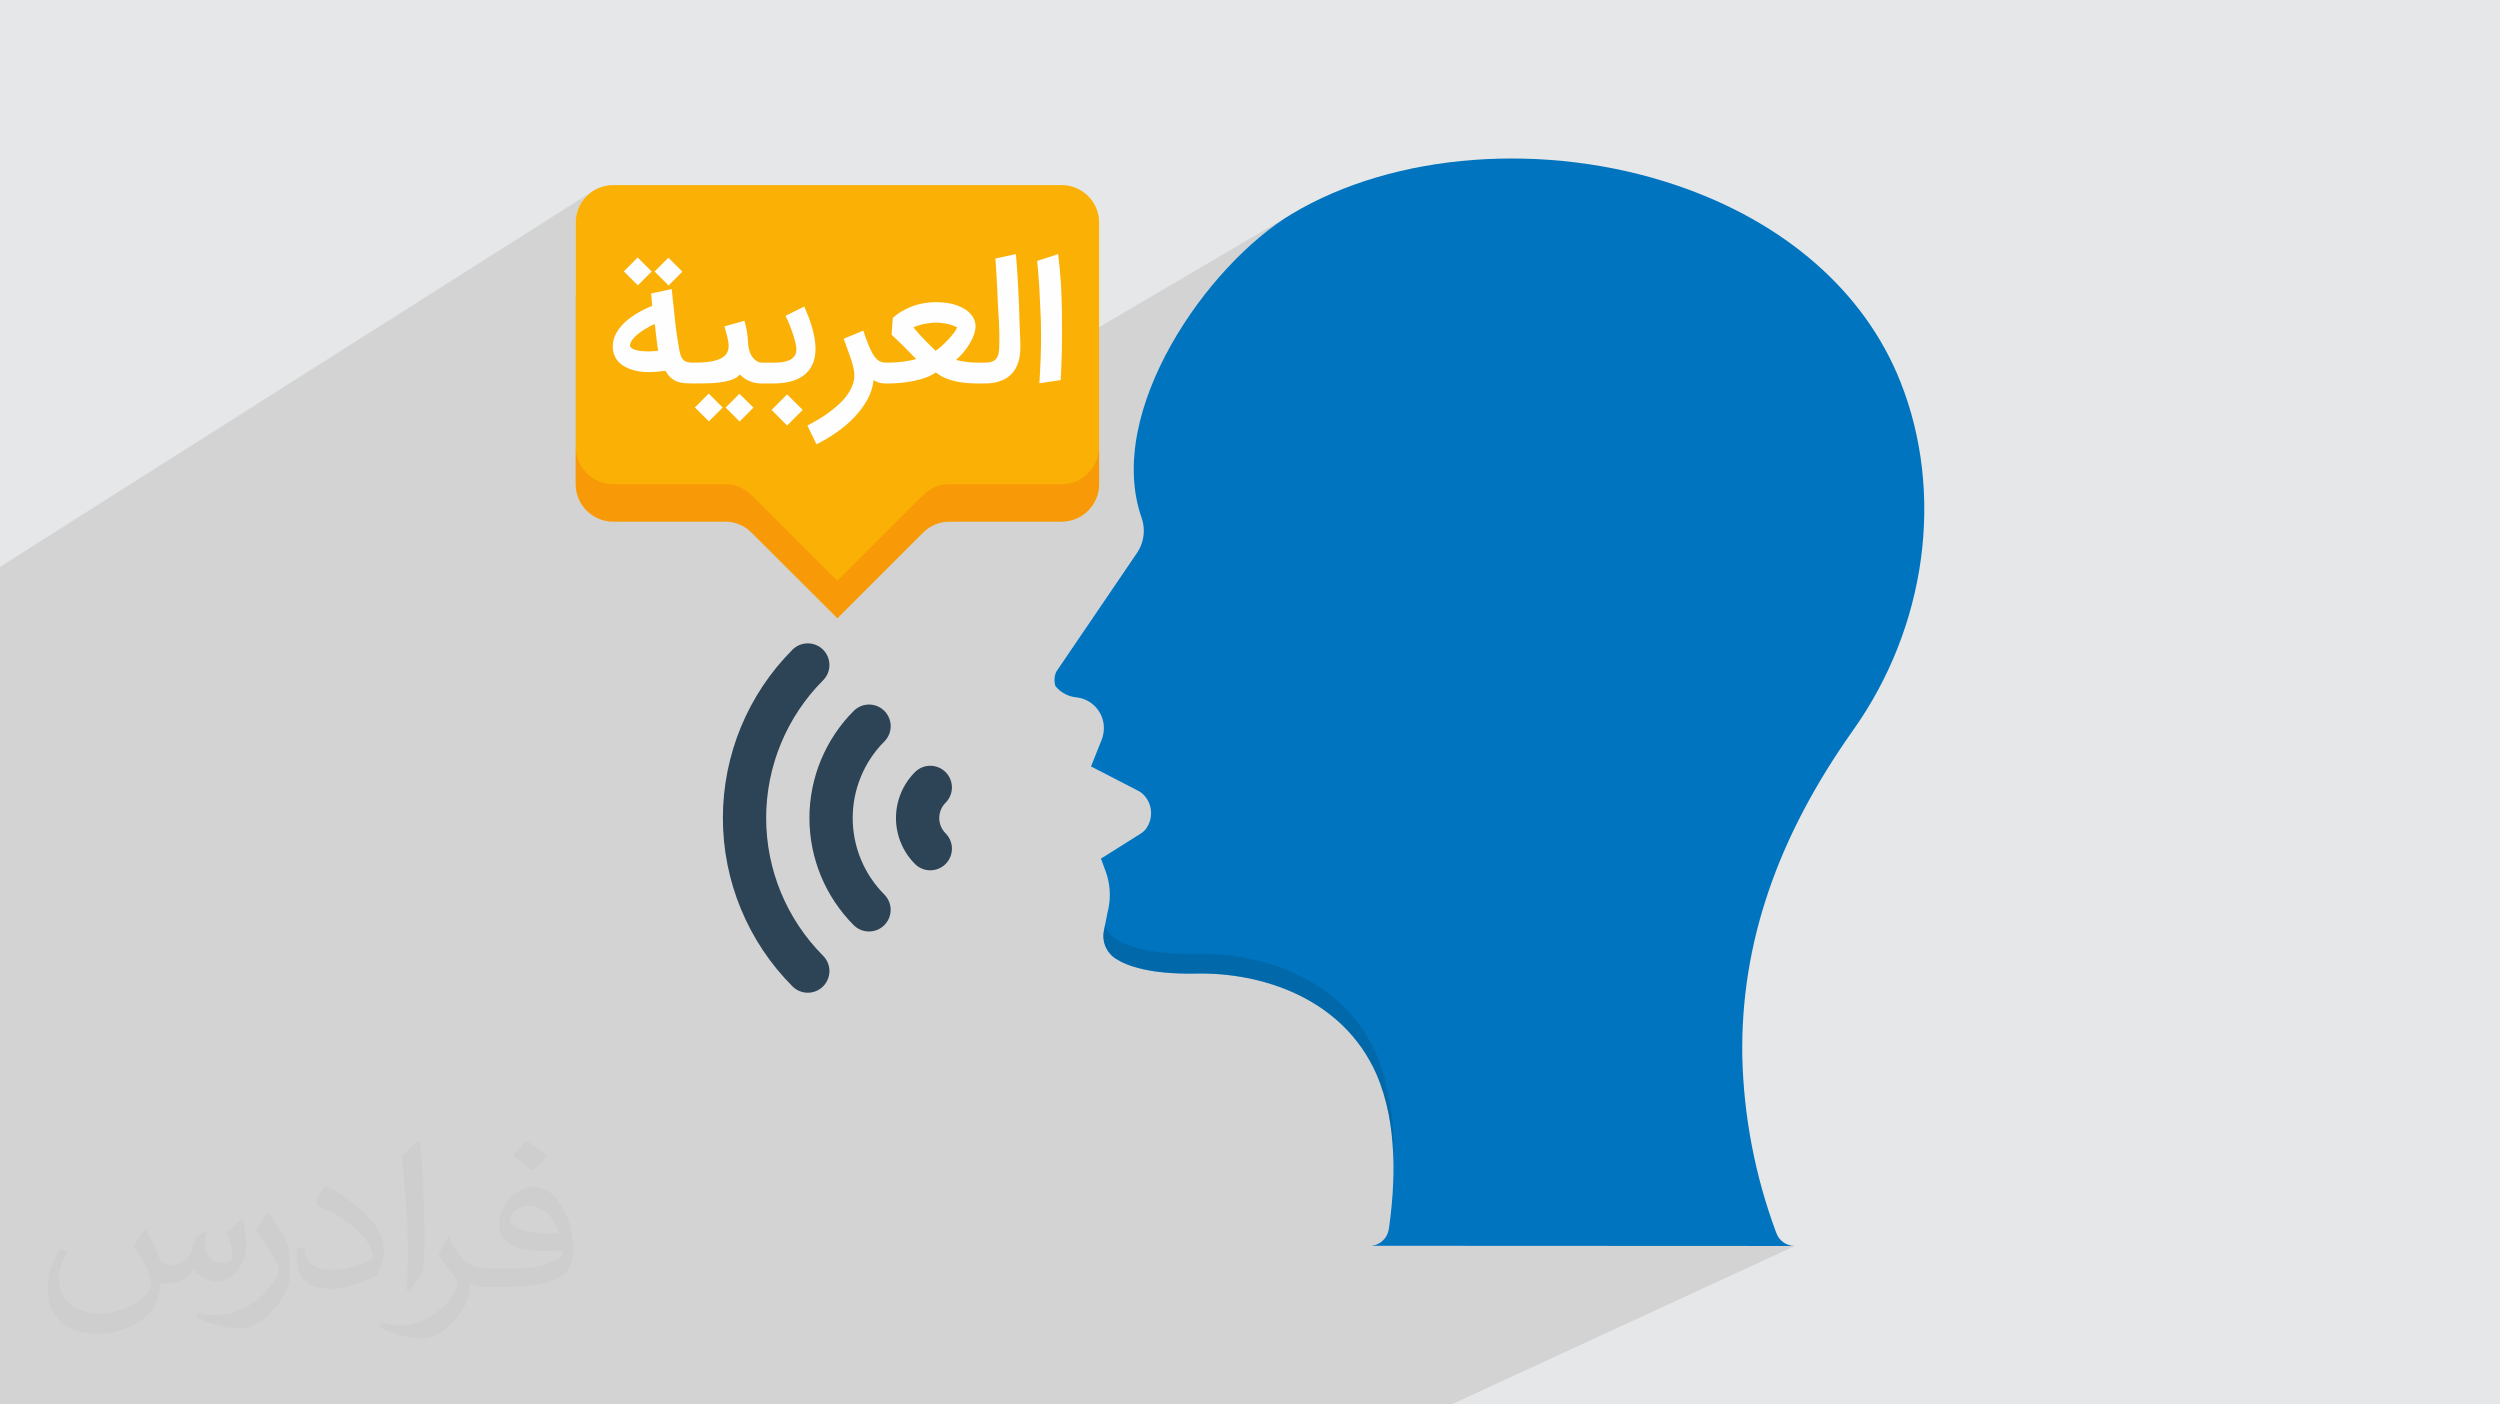 <?xml version="1.0" encoding="UTF-8"?>
<!DOCTYPE svg PUBLIC "-//W3C//DTD SVG 1.0//EN" "http://www.w3.org/TR/2001/REC-SVG-20010904/DTD/svg10.dtd">
<!-- Creator: CorelDRAW -->
<svg xmlns="http://www.w3.org/2000/svg" xml:space="preserve" width="94.192mm" height="52.917mm" version="1.0" style="shape-rendering:geometricPrecision; text-rendering:geometricPrecision; image-rendering:optimizeQuality; fill-rule:evenodd; clip-rule:evenodd"
viewBox="0 0 9404.92 5283.66"
 xmlns:xlink="http://www.w3.org/1999/xlink"
 xmlns:xodm="http://www.corel.com/coreldraw/odm/2003">
 <defs>
  <style type="text/css">
   <![CDATA[
    .fil8 {fill:#FEFEFE;fill-rule:nonzero}
    .fil4 {fill:#0074BF;fill-rule:nonzero}
    .fil3 {fill:#2D4356;fill-rule:nonzero}
    .fil6 {fill:#FAB005;fill-rule:nonzero}
    .fil2 {fill:#373435;fill-opacity:0.031}
    .fil1 {fill:#2B2A29;fill-opacity:0.102}
    .fil7 {fill:#F67C0B;fill-rule:nonzero;fill-opacity:0.451}
    .fil5 {fill:#035C96;fill-rule:nonzero;fill-opacity:0.502}
    .fil0 {fill:#E6E7E8}
   ]]>
  </style>
 </defs>
 <g id="Layer_x0020_1">
  <polygon class="fil0" points="-0,0 9404.92,0 9404.92,5283.66 -0,5283.66 "/>
  <polygon class="fil1" points="-0,2661.34 -0,2660.76 -0,2659.11 -0,2649.37 -0,2630.06 -0,2620.12 -0,2611.36 -0,2562.84 -0,2544.4 -0,2532.48 -0,2464.82 -0,2204.82 -0,2132.46 2227.83,720.49 2217.01,728.59 2207.03,737.65 2197.96,747.64 2189.86,758.45 2182.81,770.03 2176.87,782.32 2172.13,795.22 2168.65,808.68 2166.48,822.62 2165.72,836.98 2165.72,1114.1 2398.85,968.7 2443.62,1013.47 2514.49,969.41 2567.14,1021.72 2515.19,1074.02 2475.87,1098.35 2527.02,1087.49 2527.11,1088.27 2527.23,1089.26 2527.37,1090.47 2527.52,1091.88 2527.7,1093.5 2527.89,1095.33 2528.09,1097.36 2528.31,1099.6 2528.54,1101.98 2528.79,1104.47 2529.05,1107.07 2529.33,1109.79 2529.63,1112.62 2529.93,1115.55 2530.23,1118.6 2530.54,1121.76 2530.89,1125 2531.24,1128.28 2531.6,1131.63 2531.96,1135.02 2532.33,1138.47 2532.7,1141.95 2533.08,1145.5 2533.46,1149.08 2533.85,1152.7 2534.23,1156.26 2534.61,1159.74 2534.97,1163.17 2535.34,1166.53 2535.69,1169.84 2536.05,1173.08 2536.4,1176.28 2536.74,1179.43 2537.07,1182.46 2537.37,1185.38 2537.66,1188.18 2537.94,1190.88 2538.21,1193.46 2538.48,1195.95 2538.75,1198.34 2538.96,1200.55 2539.15,1202.55 2539.31,1204.33 2539.47,1205.87 2539.6,1207.2 2539.73,1208.31 2539.82,1209.18 2539.92,1209.83 2541.05,1219.4 2542.16,1228.52 2543.25,1237.19 2544.32,1245.38 2545.37,1253.14 2546.38,1260.45 2547.38,1267.31 2548.36,1273.73 2549.27,1279.77 2550.16,1285.49 2551.03,1290.9 2551.87,1295.97 2552.68,1300.72 2553.45,1305.15 2554.21,1309.25 2554.93,1313.02 2555.58,1316.54 2556.22,1319.77 2556.84,1322.75 2557.45,1325.44 2558.03,1327.87 2558.5,1329.68 2725.22,1227.86 2800.5,1206.76 2801.49,1210.06 2802.43,1213.27 2803.3,1216.39 2804.12,1219.4 2804.88,1222.32 2805.59,1225.14 2806.25,1227.84 2806.85,1230.45 2807.4,1233 2807.93,1235.57 2808.42,1238.14 2808.89,1240.71 2809.32,1243.29 2809.73,1245.85 2810.12,1248.42 2810.48,1250.98 2810.82,1253.55 2811.15,1256.18 2811.48,1258.86 2811.79,1261.6 2812.09,1264.39 2812.39,1267.22 2812.67,1270.1 2812.94,1273.03 2813.07,1274.44 2955.08,1188.11 3025.67,1153.16 3027.6,1157.59 3029.52,1162.07 3031.44,1166.61 3033.36,1171.21 3035.27,1175.87 3037.19,1180.59 3039.12,1185.38 3041.05,1190.22 3042.91,1195.12 3044.74,1200.07 3046.52,1205.06 3048.25,1210.08 3049.92,1215.13 3051.55,1220.21 3053.13,1225.31 3054.65,1230.45 3056.1,1235.63 3057.48,1240.81 3058.78,1245.98 3060.02,1251.17 3061.18,1256.35 3062.27,1261.54 3063.29,1266.75 3064.25,1271.97 3065.12,1277.15 3065.87,1282.3 3066.49,1287.43 3067,1292.53 3067.4,1297.61 3067.68,1302.66 3067.84,1307.67 3067.9,1312.66 3067.72,1321.05 3067.17,1329.15 3066.27,1336.96 3065.85,1339.42 3174.02,1274.32 3247.54,1243.84 3250.47,1252.57 3251.58,1255.77 3389.71,1172.74 3394.27,1170.07 3398.79,1167.53 3403.3,1165.12 3407.79,1162.82 3412.26,1160.63 3416.72,1158.58 3421.15,1156.62 3425.54,1154.79 3429.92,1153.06 3434.25,1151.48 3438.53,1149.99 3442.79,1148.58 3447,1147.27 3451.19,1146.06 3455.34,1144.94 3459.06,1144.01 3744.68,972.45 3821.72,955.91 3822.55,965.12 3823.38,974.69 3824.19,984.65 3824.98,994.97 3825.77,1005.67 3826.54,1016.74 3826.84,1021.16 4134.84,836.98 4134.87,836.98 3826.84,1021.18 3827.18,1026.23 3901.81,981.6 3980.52,955.91 3981.45,963.19 3982.34,970.43 3983.2,977.63 3984.02,984.79 3984.81,991.9 3985.56,998.97 3986.27,1006 3986.95,1012.99 3987.6,1019.94 3988.21,1026.85 3988.79,1033.72 3989.34,1040.53 3989.85,1047.32 3990.33,1054.06 3990.77,1060.77 3991.18,1067.43 3991.9,1080.64 3992.55,1093.8 3993.12,1106.88 3993.62,1119.9 3994.04,1132.85 3994.38,1145.73 3994.65,1158.52 3994.82,1171.23 3994.98,1181.94 3995.1,1192.44 3995.2,1202.75 3995.27,1212.83 3995.31,1222.71 3995.32,1232.38 3995.31,1241.84 3995.28,1251.09 3995.24,1260.2 3995.18,1269.15 3995.1,1277.94 3995.02,1286.55 3994.93,1295.02 3994.82,1303.33 3994.71,1311.47 3994.69,1313 4859.43,805.09 4829.48,823.98 4799.21,844.91 4768.77,867.77 4738.24,892.46 4707.73,918.9 4677.37,946.99 4647.24,976.63 4617.49,1007.74 4588.18,1040.23 4559.47,1073.97 4531.43,1108.9 4504.19,1144.92 4477.85,1181.92 4452.52,1219.82 4428.32,1258.53 4405.34,1297.94 4383.71,1337.96 4363.53,1378.51 4344.91,1419.48 4327.96,1460.78 4312.78,1502.32 4299.5,1543.99 4288.21,1585.72 4279.03,1627.4 4272.07,1668.93 4267.43,1710.24 4265.23,1751.21 4265.57,1791.76 4268.57,1831.8 4274.33,1871.21 4282.97,1909.92 4294.58,1947.83 4296.51,1953.76 4298.18,1959.77 4299.61,1965.83 4300.78,1971.95 4301.7,1978.12 4302.35,1984.32 4302.75,1990.54 4302.88,1996.79 4302.49,2007.5 4301.33,2018.12 4299.42,2028.62 4296.76,2038.92 4293.38,2049.03 4289.29,2058.86 4284.47,2068.4 4278.97,2077.59 3973.67,2526.81 3972.08,2530.56 3970.68,2534.37 3969.5,2538.25 3968.52,2542.18 3967.76,2546.17 3967.22,2550.18 3966.89,2554.22 3966.78,2558.29 3966.84,2561.19 3967,2564.08 3967.28,2566.96 3967.67,2569.83 3968.17,2572.69 3968.78,2575.51 3969.5,2578.32 3970.33,2581.1 3978.37,2590.03 3987.2,2598.02 3996.78,2605.03 4006.97,2611.02 4017.74,2615.94 4028.96,2619.75 4040.58,2622.42 4052.49,2623.88 4063.08,2625.83 4073.28,2628.7 4083.06,2632.44 4092.36,2637.01 4101.17,2642.35 4109.43,2648.42 4117.09,2655.17 4124.12,2662.56 4130.48,2670.54 4136.13,2679.04 4141.01,2688.05 4145.1,2697.5 4148.37,2707.34 4150.75,2717.54 4152.19,2728.03 4152.69,2738.78 4152.65,2741.73 4152.54,2744.67 4152.35,2747.62 4152.09,2750.56 4151.75,2753.48 4151.35,2756.41 4150.86,2759.31 4150.3,2762.2 4149.93,2764.48 4149.48,2766.76 4148.98,2769.03 4148.4,2771.27 4147.77,2773.5 4147.07,2775.71 4146.3,2777.89 4145.48,2780.06 4104.2,2883.43 4283.07,2975.66 4285.73,2977.1 4288.33,2978.66 4290.86,2980.33 4293.33,2982.1 4295.72,2983.97 4298.02,2985.94 4300.25,2988 4302.39,2990.15 4308.73,2997.38 4314.3,3005.15 4319.09,3013.37 4323.07,3021.99 4326.2,3030.96 4328.47,3040.21 4329.84,3049.66 4330.31,3059.27 4330.03,3066.71 4329.21,3074.08 4327.84,3081.34 4325.93,3088.47 4323.5,3095.44 4320.57,3102.22 4317.12,3108.78 4313.18,3115.09 4310.93,3118.18 4308.54,3121.14 4305.99,3123.97 4303.31,3126.66 4300.48,3129.2 4297.52,3131.6 4294.44,3133.85 4291.23,3135.92 4141.74,3230.01 4155.14,3266.81 4159.73,3278.8 4163.74,3290.98 4167.14,3303.33 4169.94,3315.82 4172.11,3328.43 4173.68,3341.14 4174.62,3353.93 4174.94,3366.76 4174.8,3375.39 4174.37,3384 4173.65,3392.58 4172.66,3401.14 4171.39,3409.66 4169.85,3418.13 4168.03,3426.55 4165.94,3434.91 4156.86,3481.11 4157.01,3481.03 4153.1,3500.18 4152.55,3502.97 4152.15,3505.26 4151.8,3507.57 4151.5,3509.89 4151.27,3512.21 4151.08,3514.54 4150.94,3516.87 4150.86,3519.2 4150.83,3521.54 4151.61,3534.17 4153.95,3546.46 4157.76,3558.28 4162.96,3569.52 4169.5,3580.03 4177.3,3589.7 4186.27,3598.37 4186.29,3598.38 4196.4,3605.95 4196.42,3605.96 4204.94,3611.22 4204.96,3611.23 4214.59,3616.52 4214.61,3616.53 4225.39,3621.82 4225.41,3621.83 4237.42,3627.02 4250.72,3632.1 4250.74,3632.11 4265.38,3636.97 4281.43,3641.61 4281.45,3641.62 4298.94,3645.93 4298.96,3645.94 4317.98,3649.88 4338.61,3653.42 4338.63,3653.43 4360.89,3656.46 4384.87,3658.98 4410.62,3660.89 4438.2,3662.16 4438.22,3662.17 4467.68,3662.69 4499.1,3662.48 4522.28,3662.29 4545.78,3662.7 4569.54,3663.76 4569.56,3663.77 4593.53,3665.45 4617.7,3667.81 4642,3670.84 4642.02,3670.85 4666.41,3674.57 4666.43,3674.58 4690.86,3679 4690.88,3679.01 4715.31,3684.15 4739.72,3690.05 4764.07,3696.71 4788.27,3704.15 4788.29,3704.16 4812.3,3712.37 4836.13,3721.41 4859.69,3731.26 4859.71,3731.28 4882.96,3741.95 4882.98,3741.97 4905.87,3753.51 4905.89,3753.53 4928.4,3765.94 4928.42,3765.95 4950.5,3779.25 4950.51,3779.26 4972.1,3793.47 4972.12,3793.48 4993.19,3808.6 4993.21,3808.62 5013.72,3824.69 5013.73,3824.7 5033.63,3841.72 5033.65,3841.73 5052.89,3859.73 5052.91,3859.74 5071.45,3878.72 5071.46,3878.73 5089.27,3898.71 5089.29,3898.73 5106.3,3919.73 5106.32,3919.74 5122.5,3941.77 5122.51,3941.78 5137.83,3964.88 5137.84,3964.89 5152.24,3989.05 5152.25,3989.06 5165.69,4014.3 5165.7,4014.31 5178.13,4040.66 5178.14,4040.67 5185.54,4058.18 5192.41,4075.94 5198.76,4093.95 5204.6,4112.17 5209.96,4130.61 5214.86,4149.21 5219.28,4167.96 5223.26,4186.85 5224.61,4194.04 5225.03,4196.02 5228.76,4215.98 5232.03,4236.02 5234.8,4256.14 5237.09,4276.33 5238.89,4296.57 5240.21,4316.85 5241.03,4337.18 5241.15,4344.68 5241.65,4359.29 5242.02,4378.32 5242.11,4397.24 5241.94,4416.04 5241.52,4434.69 5240.87,4453.17 5239.99,4471.45 5238.9,4489.52 5237.63,4507.36 5236.17,4524.93 5234.57,4542.23 5232.81,4559.23 5230.92,4575.9 5228.91,4592.23 5226.82,4608.19 5224.62,4623.77 5221.8,4635.83 5217.13,4647.02 5210.78,4657.2 5202.92,4666.17 5193.73,4673.75 5183.37,4679.81 5169.21,4686.6 6752.24,4687.35 5459.75,5283.66 3926.85,5283.66 3917.83,5283.66 3344.7,5283.66 2679.33,5283.66 1360.87,5283.66 1360.83,5283.66 984.44,5283.66 984.4,5283.66 731.6,5283.66 660.35,5283.66 290.55,5283.66 266.52,5283.66 164.64,5283.66 -0,5283.66 -0,5274.51 -0,5178.7 -0,5112.68 -0,5040.79 -0,4803.04 -0,4483.62 -0,4477.41 -0,4256.7 -0,4184.2 -0,4147.69 -0,4131.52 -0,4130.96 -0,4112.53 -0,4059.24 -0,4021.11 -0,4002.61 -0,4001.54 -0,4001.53 -0,3874.45 -0,3761.16 -0,3716.74 -0,3665.02 -0,3664.04 -0,3659.31 -0,3647.67 -0,3643.5 -0,3617.97 -0,3616.39 -0,3604.41 -0,3571.36 -0,3564 -0,3563.11 -0,3551.85 -0,3551.71 -0,3545.94 -0,3540.52 -0,3539.38 -0,3532.96 -0,3525.55 -0,3513.98 -0,3492.97 -0,3491.16 -0,3487.81 -0,3487.29 -0,3485.44 -0,3484.92 -0,3475.4 -0,3474.03 -0,3455.92 -0,3442.08 -0,3441.72 -0,3438.48 -0,3433.9 -0,3429.13 -0,3422.57 -0,3413.25 -0,3411.47 -0,3409.54 -0,3408 -0,3406.59 -0,3401.94 -0,3394.19 -0,3391.5 -0,3389.53 -0,3387.29 -0,3383.63 -0,3371.32 -0,3370.58 -0,3366.38 -0,3359.07 -0,3358.2 -0,3357.37 -0,3353.05 -0,3351.59 -0,3344.67 -0,3344.62 -0,3339.32 -0,3335.25 -0,3333.35 -0,3327.11 -0,3324.36 -0,3314.29 -0,3314.09 -0,3309.6 -0,3309.58 -0,3307.02 -0,3288.43 -0,3273.69 -0,3262.67 -0,3258.91 -0,3254.34 -0,3248.83 -0,3248.38 -0,3235.13 -0,3234.86 -0,3228.45 -0,3227.69 -0,3223.26 -0,3221.74 -0,3214.08 -0,3210.08 -0,3210.03 -0,3208.54 -0,3196.96 -0,3189.68 -0,3184.44 -0,3173.32 -0,3170.45 -0,3161.09 -0,3157.51 -0,3145.92 -0,3145.37 -0,3136.71 -0,3121.86 -0,3121.82 -0,3101.25 -0,3097.86 -0,3094.94 -0,3094.47 -0,3092.52 -0,3091.4 -0,3079.88 -0,3078.56 -0,3056.59 -0,3034.21 -0,3031.92 -0,3027.96 -0,3010.02 -0,2996.6 -0,2996.19 -0,2996.02 -0,2991.73 -0,2984.93 -0,2984.44 -0,2983.07 -0,2961.38 -0,2955.37 -0,2954.77 -0,2951.87 -0,2948.42 -0,2941.63 -0,2940.43 -0,2931.3 -0,2919.6 -0,2915.04 -0,2905.29 -0,2896.35 -0,2892.12 -0,2874.64 -0,2835.69 -0,2834.45 -0,2827.39 -0,2816.86 -0,2802.96 -0,2786.9 -0,2770.67 -0,2770.34 -0,2758.99 -0,2756.37 -0,2744.8 -0,2737.21 -0,2737.18 -0,2733.09 -0,2731.79 -0,2731.78 -0,2710.25 -0,2683.21 -0,2665.75 "/>
  <path class="fil2" d="M548.54 4627.69c17.95,27.21 29.6,53.36 40.96,82.43 8.45,16.91 12.93,48.09 52.57,48.09 11.61,0 28.28,-3.42 43.06,-11.61 16.63,-8.73 29.32,-21.94 35.94,-42l15.85 -53.36 38.57 -19.02 2.64 2.64c-5.27,20.09 -6.59,39.36 -6.59,54.43 0,44.63 38.57,61.56 69.22,61.56 17.95,0 34.09,-8.73 34.09,-25.11 0,-21.13 -8.98,-57.06 -20.62,-89.29 17.95,-17.95 35.94,-35.94 56.53,-50.47l3.17 1.6c8.98,38.04 14,75.56 14,100.66 0,24.57 -10.83,51.79 -19.81,69.49 -18.49,34.87 -51.25,62.62 -90.87,62.62 -30.1,0 -63.65,-15.07 -86.66,-43.06l-1.32 0c-21.66,26.96 -55.22,51.25 -108.86,51.25l-16.63 0c-2.64,35.41 -10.29,60.49 -21.94,82.95 -31.95,62.34 -126.81,106.47 -216.1,106.47 -124.17,0 -186.51,-71.59 -186.51,-166.96 0,-58.91 19.27,-113.6 48.88,-152.42l24.29 10.04c-18.49,35.41 -30.91,68.68 -30.91,101.45 0,89.29 72.66,131.83 156.4,131.83 77.68,0 173.83,-49.41 191.28,-106.72 -6.59,-62.62 -30.1,-91.93 -66.04,-148.99 10.83,-19.02 24.83,-38.04 42.28,-58.38l3.17 0 0 0 0 0 -0.02 -0.09zm1432.13 -336.04c26.15,16.39 51.79,35.66 76.87,57.85 -14,19.81 -31.45,37.79 -53.11,53.64 -25.11,-20.34 -50.19,-37.79 -75.84,-56.27 17.42,-19.55 34.62,-38.29 52.04,-55.22l0 0 0 0 0 0 0 0 0 0 0.03 0zm13.47 244.11c-42.28,0 -76.87,27.75 -76.87,48.34 0,44.13 84.53,57.85 185.72,57.31 -12.68,-51.79 -57.06,-105.68 -108.86,-105.68l0.01 0.03zm-94.86 236.19c54.96,0 103.04,-1.6 139.74,-10.83 40.96,-10.29 75.56,-30.91 75.56,-45.17 0,-3.7 0,-8.19 -1.32,-11.89 -22.98,2.11 -49.41,2.11 -72.38,2.11 -74.49,0 -131.55,-16.91 -154.02,-58.66 -5.55,-11.61 -9.51,-24.57 -9.51,-39.36 0,-40.43 17.42,-79.79 48.09,-107 25.61,-22.45 53.89,-36.44 82.67,-36.44 52.04,0 93.51,41.75 122.57,107.54 15.85,35.94 26.68,77.4 26.68,129.72 0,34.87 -9.51,64.19 -31.17,85.85 -40.43,39.11 -114.92,53.89 -229.04,53.89l-51.79 0 0 0 -13.47 0c-28.28,0 -48.62,-5.02 -64.72,-17.42l-2.64 0c0.79,6.59 1.32,12.93 1.32,19.02 0,25.61 -8.45,58.38 -25.61,84.53 -50.72,75.3 -105.68,108.04 -153.24,108.04 -48.09,0 -107,-18.49 -160.11,-42.54l9.51 -18.49c17.17,7.13 40.96,11.89 73.7,11.89 85.85,0 198.66,-82.43 212.66,-163 -3.17,-6.59 -8.98,-15.32 -17.17,-24.57 -25.11,-29.85 -40.96,-54.68 -55.75,-80.83 12.68,-25.11 24.29,-45.17 35.13,-63.4l4.49 -0.53c36.72,74.77 69.99,117.55 144.23,117.55l11.61 0 0 0 53.89 0 0 0 0 0 0 0 0 0 0 0 0.09 0.01zm-371.98 79c6.34,-34.34 6.87,-72.91 6.87,-108.86l0 -53.36c0,-99.6 -12.68,-244.36 -22.98,-338.68 17.95,-19.27 43.06,-42 62.87,-57.31l5.81 1.6c13.47,118.62 16.63,256 16.63,383.06 0,33.3 -1.32,65.79 -4.49,89.55 -1.85,30.1 -19.27,52.83 -56.53,87.7l-8.19 -3.7zm-382.8 -157.19c1.85,46.77 24.83,83.49 105.15,83.49 49.93,0 92.19,-12.93 138.96,-35.13 8.45,-3.7 12.93,-8.73 12.93,-12.93 0,-29.32 -22.45,-68.15 -60.23,-103.55 -36.72,-33.3 -85.34,-62.62 -130.76,-82.18 -15.6,-6.59 -20.62,-13.47 -20.62,-20.09 0,-13.47 17.95,-41.75 32.77,-62.09l5.02 -0.53c52.04,27.21 110.17,67.64 153.24,112.53 39.11,41.47 63.4,83.49 63.4,129.19 0,33.81 -10.29,65.51 -26.96,95.11 -57.06,28.79 -117.83,50.72 -178.06,50.72 -73.17,0 -123.1,-34.34 -123.1,-114.92 0,-8.73 0,-22.19 3.17,-39.64l25.11 0 0 0 0 0 0 0 0 0 0 0 -0.02 0zm-132.37 -132.9l45.45 73.45c16.63,27.21 32.23,56.81 32.23,103.55l0 59.7c0,48.34 -30.91,100.13 -80.83,151.38 -39.11,34.62 -73.7,49.41 -105.68,49.41 -47.55,0 -101.98,-14.79 -164.85,-41.75l7.13 -18.49c19.81,5.27 42.79,9.77 71.06,9.77 90.36,-0.53 182.8,-66.57 225.08,-147.15 5.02,-9.26 6.87,-17.95 6.87,-24.04 0,-9.26 -5.02,-19.55 -8.98,-28.79 -22.98,-43.31 -48.62,-82.95 -76.87,-119.68 14.79,-23.25 29.6,-45.7 45.7,-67.9l3.7 0.53 0 0 0 0 0 0 0 0 0 0 -0.02 0.01z"/>
  <g id="_1805766803216">
   <g>
    <path class="fil3" d="M3096.56 2559.13c15.16,-15.27 23.69,-35.92 23.69,-57.41 0,-44.97 -36.45,-81.43 -81.43,-81.43 -21.52,0 -42.17,8.54 -57.42,23.69 -167.7,168 -261.96,395.95 -261.96,633.42 0,237.46 94.27,465.42 262,633.48 15.22,15.13 35.9,23.68 57.43,23.68 44.97,0 81.43,-36.46 81.43,-81.43 0,-21.54 -8.56,-42.22 -23.74,-57.47 -137.19,-137.53 -214.33,-323.95 -214.33,-518.27 0,-194.32 77.13,-380.73 214.3,-518.26l0.03 -0.02z"/>
    <path class="fil3" d="M3326.88 2674.32c-15.25,-15.28 -35.97,-23.88 -57.56,-23.88 -21.59,0 -42.31,8.61 -57.57,23.87 -106.73,106.93 -166.72,251.98 -166.72,403.09 0,151.11 59.99,296.16 166.72,403.11 15.26,15.16 35.94,23.71 57.47,23.71 44.96,0 81.43,-36.46 81.43,-81.43 0,-21.54 -8.56,-42.22 -23.74,-57.47 -76.21,-76.39 -119.08,-179.97 -119.08,-287.92 0,-107.96 42.87,-211.54 119.06,-287.93 15.29,-15.28 23.88,-36 23.88,-57.58 0,-21.6 -8.6,-42.31 -23.86,-57.57l-0.02 0.01z"/>
    <path class="fil3" d="M3557.22 2904.65c-15.26,-15.27 -35.97,-23.87 -57.56,-23.87 -21.59,0 -42.31,8.61 -57.57,23.87 -45.73,45.83 -71.45,107.97 -71.45,172.75 0,64.74 25.75,126.92 71.44,172.74 15.25,15.33 36.01,23.92 57.63,23.92 44.97,0 81.45,-36.47 81.45,-81.44 0,-21.63 -8.61,-42.36 -23.9,-57.63 -15.25,-15.29 -23.82,-36.02 -23.82,-57.61 0,-21.59 8.56,-42.31 23.79,-57.58 15.28,-15.27 23.88,-35.99 23.88,-57.57 0,-21.6 -8.61,-42.31 -23.87,-57.57l-0.01 0z"/>
   </g>
   <path class="fil4" d="M6970.91 2747.72c-285.96,403.1 -422.45,803.23 -416.49,1223.06 4.75,227.88 48.3,454.03 127.98,667.58 10.52,29.35 38.46,49 69.75,49 0.02,0 0.07,0 0.09,0l-1592.34 -0.75c33.3,-3.89 59.85,-29.68 64.72,-62.83 23.79,-163.99 35.34,-397.89 -46.48,-583.1 -127.18,-287.08 -433.58,-383.4 -679.02,-378.18 -172.92,3.34 -259.94,-28.64 -302.7,-56.53 -28.44,-18.63 -45.59,-50.4 -45.59,-84.42 0,-6.23 0.59,-12.46 1.73,-18.57l13.39 -68.06c5.92,-22.21 9,-45.14 9,-68.15 0,-34.27 -6.75,-68.27 -19.8,-99.95l-13.4 -36.8 149.49 -94.09c8.7,-5.33 16.18,-12.43 21.95,-20.83 11.16,-16.46 17.13,-35.93 17.13,-55.83 0,-25.77 -10.02,-50.58 -27.93,-69.12 -5.58,-5.86 -12.13,-10.78 -19.32,-14.5l-178.87 -92.22 41.29 -103.37c2.28,-5.74 3.9,-11.74 4.81,-17.86 1.6,-7.68 2.4,-15.57 2.4,-23.41 0,-57.94 -42.8,-107.02 -100.2,-114.91 -32.1,-2.26 -61.89,-17.77 -82.17,-42.78 -2.35,-7.38 -3.54,-15.07 -3.54,-22.82 0,-10.85 2.35,-21.6 6.89,-31.47l305.3 -449.22c15.59,-24.03 23.9,-52.14 23.9,-80.81 0,-16.67 -2.82,-33.23 -8.3,-48.96 -140.2,-399.76 247.29,-952.36 564.85,-1142.74 387.49,-232.05 955.32,-274.43 1446.57,-108.21 409.43,138.7 708.79,400.86 843.02,738.52 166.97,419.46 98.91,922.6 -178.13,1312.31l0.01 0z"/>
   <path class="fil5" d="M5241.34 4357.53c-0.4,-108.6 -22.04,-216.49 -63.21,-316.87 -127.19,-287.09 -433.59,-383.4 -679.03,-378.19 -172.92,3.34 -259.93,-28.63 -302.7,-56.52 -28.43,-18.62 -45.59,-50.39 -45.59,-84.41 0,-6.23 0.59,-12.46 1.73,-18.57l4.47 -21.94c7.2,20.73 21.07,38.52 39.41,50.56 42.77,27.89 129.78,59.88 302.7,56.53 245.44,-5.2 551.84,91.1 679.02,378.19 42.69,107.79 64.7,222.88 64.7,338.88 0,17.39 -0.57,35.04 -1.47,52.32l-0.03 0.02z"/>
   <g>
    <path class="fil6" d="M4134.84 836.98l0 984.58c-0.19,77.56 -63.04,140.43 -140.61,140.64l-421.99 0.03c-37.47,0 -73.39,14.91 -99.86,41.47l-322.1 322.1 -322.79 -322.1c-25.99,-26.5 -61.59,-41.47 -98.74,-41.47 -0.14,0 -0.27,0 -0.4,0l-421.99 0c-77.56,-0.24 -140.43,-63.1 -140.64,-140.67l0 -984.58c0.21,-77.56 63.07,-140.43 140.64,-140.64l1687.84 0c77.59,0.21 140.45,63.07 140.67,140.64l-0.03 0z"/>
    <path class="fil7" d="M4134.84 1680.91l0 140.66c-0.19,77.56 -63.04,140.43 -140.61,140.64l-421.99 0.03c-37.45,0 -73.42,14.94 -99.86,41.47l-322.1 322.1 -322.79 -322.1c-25.99,-26.5 -61.59,-41.47 -98.74,-41.47 -0.14,0 -0.27,0 -0.4,0l-421.99 0c-77.56,-0.24 -140.43,-63.1 -140.64,-140.67l0 -140.66c0.21,77.58 63.07,140.45 140.64,140.66l421.96 0c0.16,0 0.29,0 0.43,0 37.15,0 72.75,14.97 98.74,41.5l322.79 322.1 322.1 -322.1c26.44,-26.53 62.41,-41.47 99.86,-41.5l421.96 0c77.59,-0.21 140.45,-63.07 140.67,-140.63l-0.03 -0.03z"/>
   </g>
   <path class="fil8" d="M2440.47 1399.8c-10.77,0 -21.69,-0.7 -32.6,-2.11 -10.9,-1.41 -21.33,-3.74 -31.31,-7.04 -9.95,-3.29 -19.34,-7.38 -28.02,-12.43 -8.68,-4.92 -16.2,-11.01 -22.64,-18.17 -6.45,-7.16 -11.49,-15.37 -15.14,-24.73 -3.63,-9.39 -5.49,-20.07 -5.49,-31.91 0,-12.66 2.22,-24.62 6.68,-36.13 4.56,-11.36 10.53,-22.04 18.05,-32.01 7.62,-10.07 16.43,-19.34 26.38,-27.91 9.96,-8.57 20.53,-16.31 31.43,-23.32 11.01,-7.05 22.29,-13.37 33.55,-19 11.36,-5.63 22.04,-10.45 32.23,-14.55l-3.97 -46.57 77.4 -16.43c0.22,1.79 0.69,5.88 1.29,12.1 0.58,6.21 1.41,13.59 2.23,22.17 0.93,8.56 1.88,17.69 2.93,27.32 1.06,9.75 2,18.76 2.94,27.2 0.95,8.57 1.63,15.83 2.35,22.06 0.58,6.21 0.94,10.07 1.18,11.49 3.05,26.15 5.86,47.38 8.44,63.9 2.47,16.53 4.68,29.68 6.57,39.29 1.75,9.74 3.39,16.54 4.68,20.53 1.43,3.98 2.36,6.57 2.94,7.86 2,4.44 4.34,8.22 7.04,11.12 2.71,2.94 5.75,5.29 9.15,7.05 3.5,1.77 7.62,2.94 12.31,3.62 4.69,0.71 10.2,1.05 16.43,1.05l6.21 0 0 78.36 -6.21 0c-10.79,-0.12 -20.88,-0.59 -30.38,-1.06 -9.5,-0.48 -18.52,-2.23 -27.22,-5.16 -8.67,-2.93 -16.87,-7.62 -24.61,-13.96 -7.74,-6.33 -15.13,-15.48 -22.06,-27.56 -11.6,1.65 -22.51,2.94 -32.7,3.75 -10.2,0.83 -20.18,1.17 -30.03,1.17zm35.55 -80.43c-1.05,-5.53 -2.11,-12.1 -3.05,-19.6 -1.05,-7.52 -2.11,-15.72 -3.04,-24.61 -1.06,-8.93 -2.11,-18.07 -3.3,-27.69 -1.05,-9.62 -2.23,-19.24 -3.51,-28.75 -5.28,2.25 -11.14,5.05 -17.71,8.58 -6.57,3.4 -13.25,7.27 -20.17,11.61 -6.92,4.21 -13.73,8.91 -20.41,13.95 -6.56,4.91 -12.42,10.07 -17.59,15.25 -5.04,5.16 -9.15,10.43 -12.3,15.72 -3.18,5.39 -4.81,10.43 -4.81,15.36 0,4.45 2.23,8.21 6.8,11.14 4.46,2.94 10.08,5.27 16.89,7.04 6.91,1.77 14.3,2.94 22.17,3.63 7.97,0.71 15.58,1.05 22.63,1.05 6.56,0 13.13,-0.22 19.59,-0.69 6.57,-0.48 12.54,-1.18 17.81,-1.99zm-24.49 -298.01l-51.96 52.07 -52.65 -52.42 51.94 -52.31 52.67 52.66zm115.62 0.36l-51.95 52.3 -52.66 -52.66 51.96 -51.95 52.65 52.31zm307.15 342.52l0 78.36 -6.11 0c-19.82,0 -36.59,-3.18 -50.18,-9.51 -13.72,-6.21 -25.33,-14.42 -34.97,-24.39 -6.67,8.56 -16.64,15.13 -29.77,19.71 -13.13,4.57 -27.79,7.96 -43.85,10.07 -16.19,2.11 -32.72,3.39 -49.73,3.63 -16.99,0.36 -32.72,0.48 -47.03,0.48l-11.26 0 0 -78.36 11.26 0c23.93,0 43.98,-1.28 60.28,-4.08 16.31,-2.7 29.57,-6.8 39.64,-12.09 10.09,-5.26 17.35,-11.96 21.94,-20.04 4.46,-7.99 6.68,-17.35 6.68,-27.91 0,-7.04 -1.29,-16.19 -3.98,-27.69 -2.58,-11.61 -6.56,-26.39 -11.96,-44.57l75.28 -21.1c2.72,8.92 4.82,16.89 6.35,23.68 1.52,6.8 2.7,13.73 3.62,20.53 0.94,6.79 1.76,14.18 2.47,22.06 0.71,7.85 1.41,17.1 2.24,27.9 0.7,6.58 2.22,13.61 4.56,21 2.47,7.49 5.87,14.3 10.33,20.53 4.32,6.21 9.73,11.36 16.05,15.59 6.34,4.22 13.61,6.2 22.06,6.2l6.11 0zm-155.51 168.89l-51.96 52.08 -52.65 -52.3 51.95 -52.31 52.66 52.53zm115.62 0.34l-51.95 52.31 -52.64 -52.66 51.95 -51.95 52.64 52.3zm27.67 -169.23l49.28 0c9.62,0 19.34,-0.45 29.55,-1.62 10.08,-1.18 19.11,-3.53 27.32,-7.05 8.22,-3.5 14.9,-8.68 20.06,-15.47 5.15,-6.7 7.73,-15.73 7.73,-26.86 0,-5.27 -1.05,-12.79 -3.28,-22.41 -2.22,-9.51 -5.27,-20.16 -8.9,-31.77 -3.65,-11.61 -8,-23.69 -13.04,-36.14 -4.91,-12.43 -10.18,-24.03 -15.71,-34.83l70.59 -34.95c5.16,11.72 10.21,24.04 15.38,37.05 5.04,13.03 9.62,26.52 13.6,40.23 3.97,13.84 7.15,27.57 9.61,41.53 2.48,13.83 3.64,27.43 3.64,40.69 0,22.75 -3.86,42.45 -11.62,58.86 -7.73,16.43 -18.52,29.79 -32.35,40.36 -13.84,10.54 -30.5,18.28 -49.72,23.22 -19.24,5.03 -40.47,7.5 -63.45,7.5l-48.68 0 0 -78.36zm157.75 177.82l-58.77 58.75 -58.39 -58.75 58.39 -58.4 58.77 58.4zm322.48 -99.45l-9.49 0c-5.27,0 -11.95,-0.59 -19.95,-1.76 -8.08,-1.29 -16.88,-4.93 -26.5,-11.02 -2.68,25.68 -10.55,50.3 -23.56,73.87 -13.03,23.57 -29.44,45.62 -49.14,66.15 -19.59,20.65 -41.75,39.53 -66.39,56.64 -24.49,17.11 -49.82,32.13 -75.63,45.03l-34.36 -70.71c14.3,-7.38 28.6,-15.26 43.02,-23.92 14.3,-8.57 28.03,-17.71 41.16,-27.45 13.03,-9.85 25.23,-20.06 36.59,-30.6 11.26,-10.67 21.11,-21.71 29.32,-33.43 8.22,-11.61 14.78,-23.45 19.6,-35.77 4.8,-12.19 7.14,-24.75 7.14,-37.64 0,-9.15 -1.29,-19.24 -3.98,-30.36 -2.59,-11.15 -5.97,-22.76 -10.08,-34.72 -4.1,-12.08 -8.45,-24.28 -13.13,-36.59 -4.7,-12.31 -8.93,-24.28 -12.9,-36.01l73.52 -30.48c7.88,23.8 15.26,43.5 21.83,59.11 6.68,15.59 13.12,28.03 19.58,37.05 6.46,9.03 13.14,15.37 20.17,19 7.04,3.51 15.13,5.25 24.03,5.25l9.5 0 -0.35 78.36zm350.43 0l-10.79 0c-15.73,0 -31.07,-0.59 -45.97,-1.76 -15.02,-1.29 -29.32,-3.52 -42.93,-6.58 -13.49,-3.17 -26.38,-7.5 -38.7,-12.77 -12.2,-5.28 -23.46,-12.08 -33.66,-20.53 -10.91,7.87 -23.8,14.31 -38.34,19.59 -14.56,5.39 -29.9,9.61 -45.85,12.78 -16.08,3.17 -32.26,5.5 -48.55,7.03 -16.31,1.53 -31.79,2.24 -46.45,2.24l-11.03 0 0 -78.36 10.67 0c8.81,0 17.83,-0.22 27.1,-0.79 9.27,-0.72 18.4,-1.55 27.55,-2.84 9.04,-1.17 17.95,-2.7 26.62,-4.2 8.69,-1.66 16.78,-3.63 24.27,-5.88 -7.97,-7.97 -15.47,-15.59 -22.63,-22.75 -7.15,-7.28 -14.31,-14.54 -21.57,-21.82 -7.28,-7.14 -14.78,-14.66 -22.65,-22.28 -7.86,-7.62 -16.29,-15.72 -25.55,-24.28l4.32 -63.66c11.62,-10.21 23.46,-18.77 35.67,-25.69 12.07,-6.92 24.03,-12.56 35.65,-17 11.6,-4.34 22.75,-7.73 33.65,-10.08 10.79,-2.35 20.64,-3.87 29.68,-4.68 9.15,-1.06 18.41,-1.53 27.8,-1.53 11.26,0 24.99,0.94 41.28,2.81 16.31,1.99 33.18,6.81 50.54,14.55 11.61,5.16 21,10.78 28.27,17 7.27,6.22 12.89,12.43 17.11,18.64 4.22,6.22 7.16,12.2 8.69,18.06 1.65,5.86 2.58,10.89 2.81,15.12 0.23,1.89 0.23,3.65 0.23,5.28 0,8.09 -1.64,17.47 -5.02,27.92 -3.3,10.55 -8.47,21.69 -15.26,33.53 -6.8,11.84 -14.9,23.34 -24.04,34.38 -9.16,11.14 -18.87,21.1 -29.09,29.9 12.55,3.39 25.92,5.97 40.46,7.72 14.42,1.79 29.68,2.58 45.51,2.58l10.2 0 0 78.36zm-256.72 -211.1c7.16,8.8 14.66,17.47 22.65,26.15 7.96,8.69 15.71,16.89 23.21,24.52 7.51,7.61 14.54,14.65 21.12,21.1 6.55,6.46 12.06,11.84 16.52,16.43 6.92,-4.58 14.78,-10.67 23.46,-18.41 8.55,-7.74 16.88,-15.95 24.85,-24.52 7.98,-8.55 15.01,-16.89 21.11,-25.08 6.11,-8.1 10.09,-14.9 11.96,-20.18 -4.92,-2.58 -10.55,-5.03 -16.88,-7.26 -6.21,-2.24 -12.91,-4.22 -19.93,-5.75 -7.05,-1.52 -14.21,-2.7 -21.47,-3.62 -7.28,-0.95 -14.2,-1.43 -21.01,-1.43 -6.32,0 -13.24,0.48 -20.74,1.43 -7.51,0.93 -15.26,2.11 -23,3.62 -7.74,1.53 -15.24,3.51 -22.51,5.75 -7.16,2.23 -13.61,4.68 -19.36,7.26zm244.41 132.73l23.2 0c11.27,0 20.54,-1.16 27.81,-3.73 7.39,-2.59 13.13,-6.57 17.23,-12.09 3.99,-5.49 6.81,-12.65 8.34,-21.34 1.51,-8.56 2.34,-19.1 2.34,-31.3 0,-4.69 0,-10.31 0.12,-16.77 0.12,-6.57 0.12,-15.36 0,-26.5 -0.12,-11.15 -0.59,-25.21 -1.41,-42.22 -0.83,-17.01 -2.12,-38.36 -3.87,-64.16 -0.83,-21.8 -1.76,-42.69 -2.82,-62.63 -1.05,-20.05 -2,-37.86 -2.94,-53.6 -0.93,-15.7 -1.64,-28.6 -2.46,-38.79 -0.71,-10.21 -1.17,-16.43 -1.29,-18.66l77.04 -16.53c2.24,24.04 4.34,52.08 6.33,84.09 1.88,32.01 3.64,66.48 5.27,103.43 0.84,27.68 1.53,50.54 2.12,68.38 0.72,17.81 1.18,32.59 1.77,44.31 0.46,11.74 0.82,21.35 1.06,28.75 0.23,7.49 0.35,14.65 0.35,21.58 0,20.99 -2.7,39.99 -7.97,56.74 -5.28,16.9 -13.49,31.2 -24.52,42.93 -11.02,11.72 -24.97,20.77 -41.87,26.98 -16.99,6.33 -37.17,9.51 -60.64,9.51l-23.2 0 0 -78.36zm300.11 -408.33c5.03,38.94 8.56,76.09 10.65,111.52 2.01,35.32 3.3,70.01 3.64,103.79 0.46,28.85 0.58,55.49 0.46,79.86 -0.1,24.52 -0.36,47.27 -0.69,68.38 -0.46,21.11 -1.06,40.82 -1.89,59.11 -0.81,18.16 -1.63,35.29 -2.47,51.25l-80.09 12.18c4.22,-67.31 6.33,-126.77 6.33,-178.36 0,-20.77 -0.24,-40.23 -0.82,-58.41 -1.65,-41.86 -3.51,-81.15 -5.51,-117.96 -2.11,-36.84 -4.82,-72.02 -8.34,-105.67l78.71 -25.69z"/>
  </g>
 </g>
</svg>
